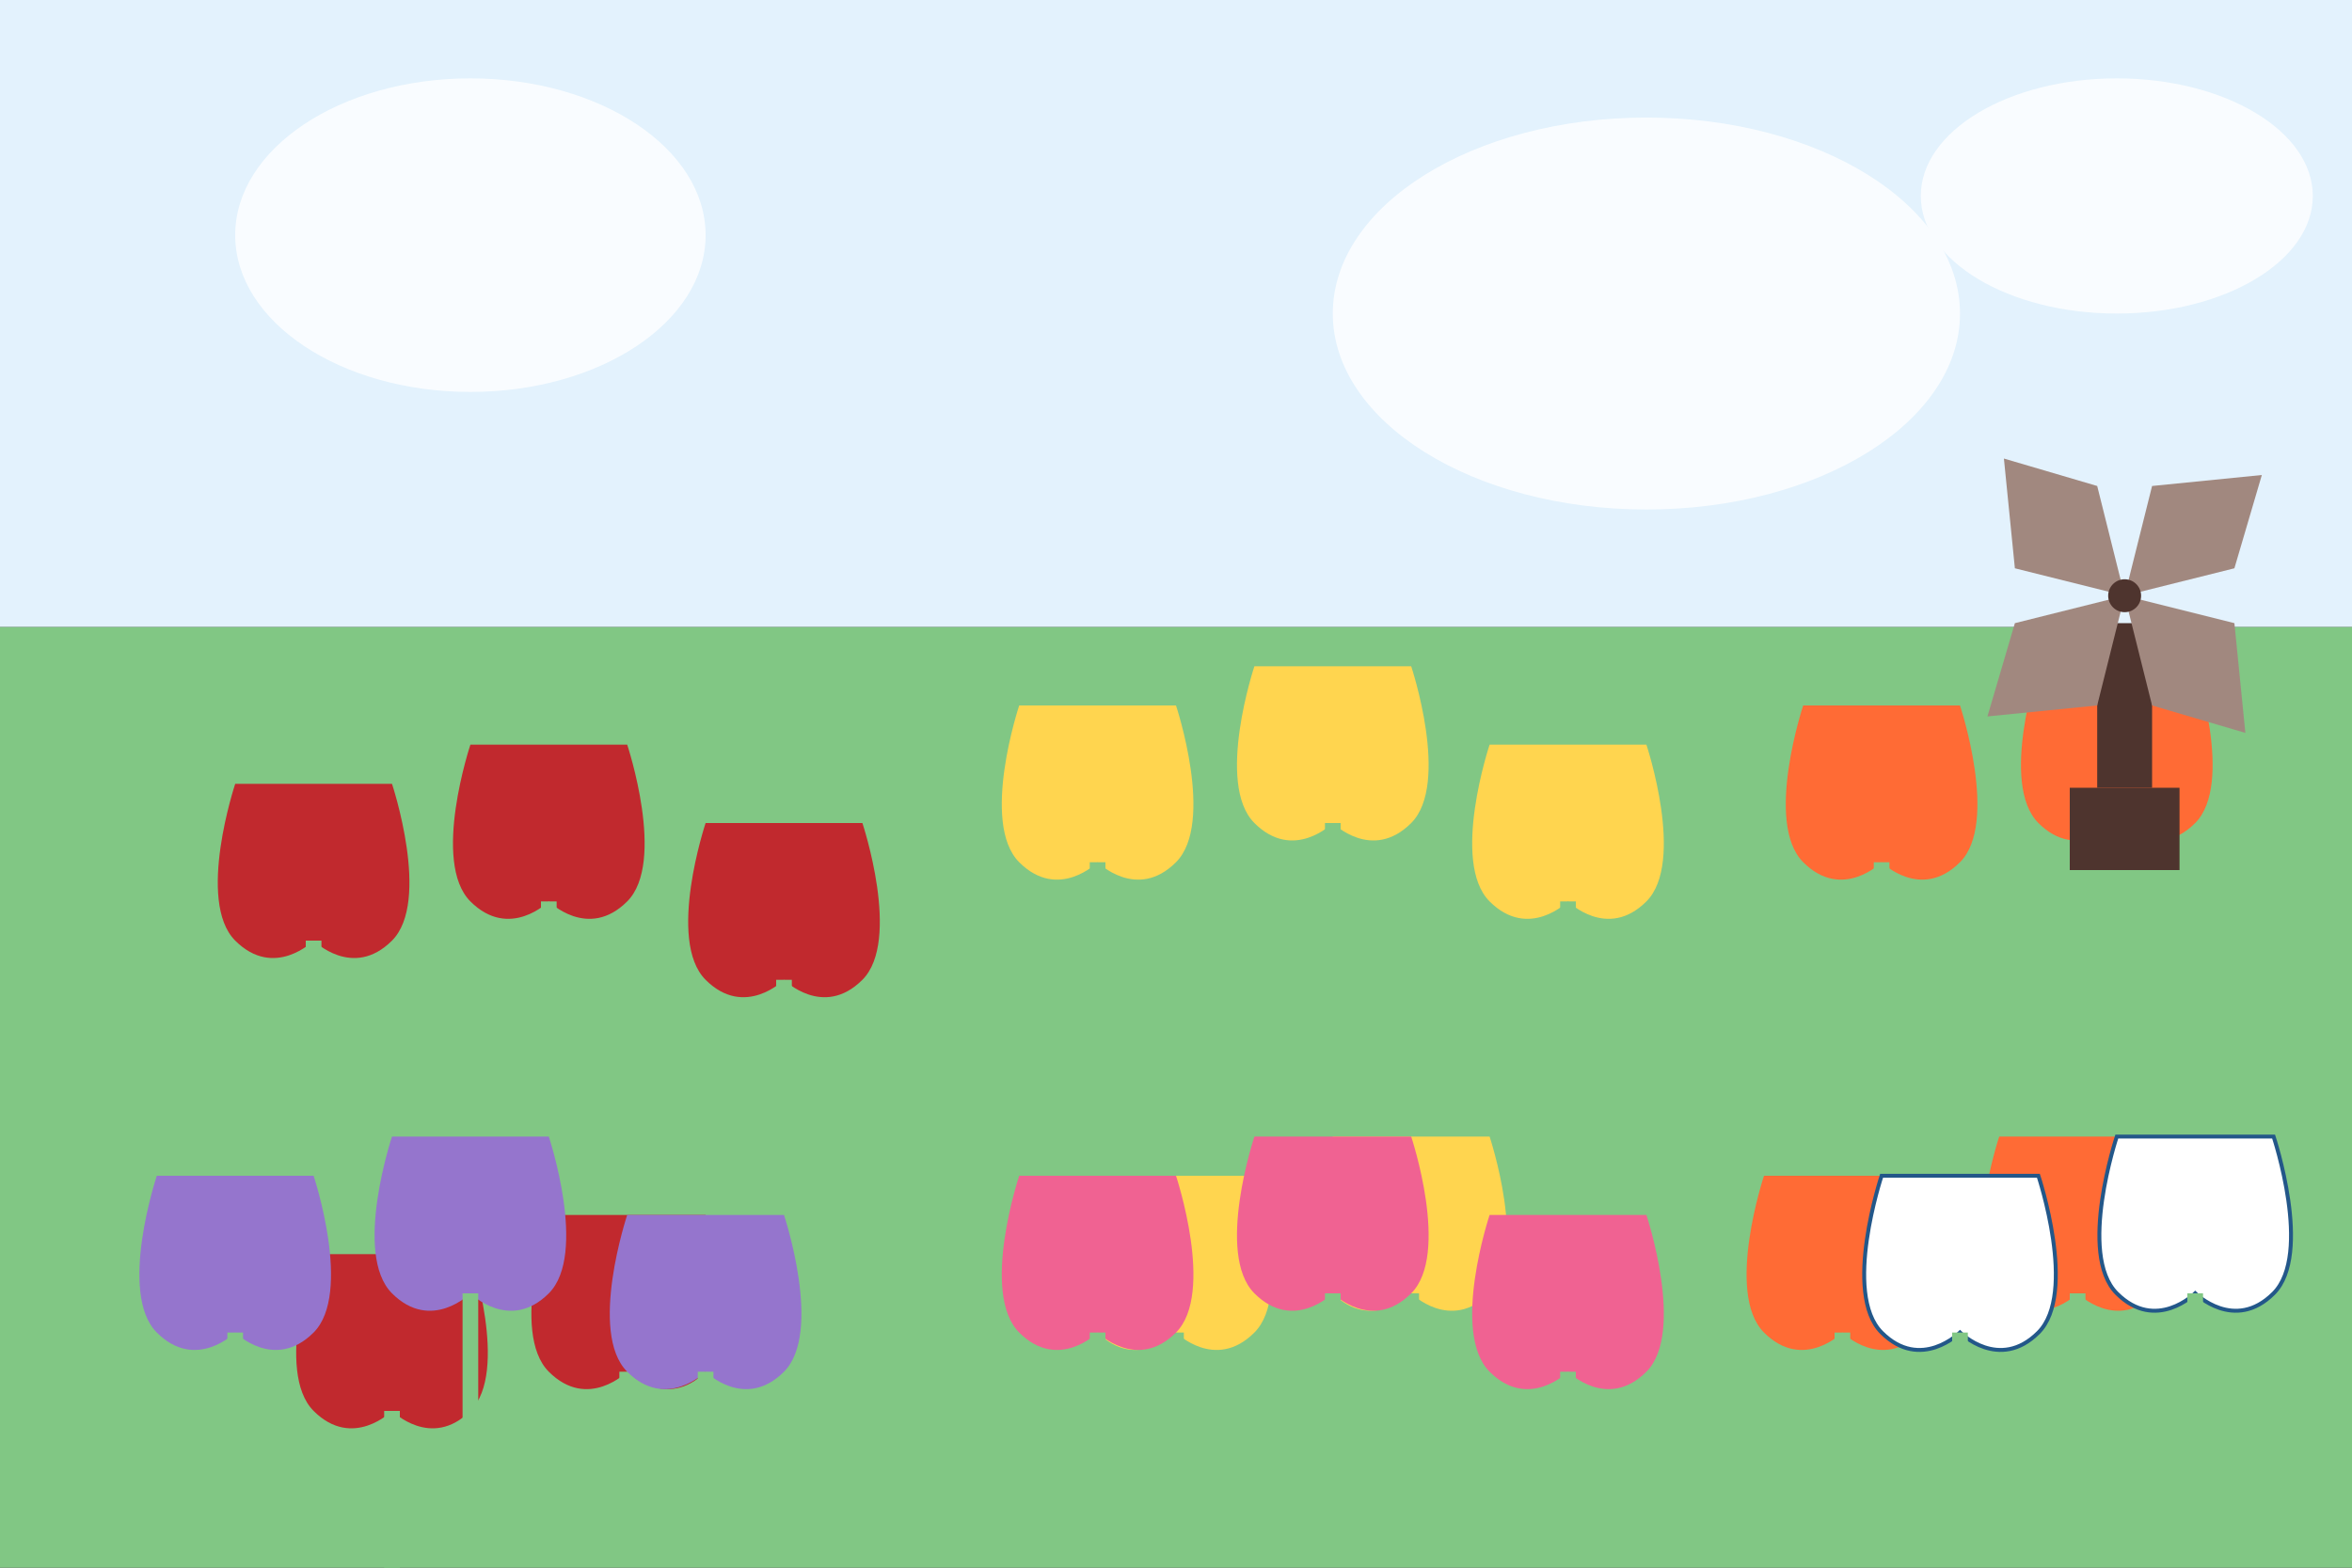 <svg xmlns="http://www.w3.org/2000/svg" width="300" height="200" viewBox="0 0 300 200">
  <rect x="0" y="0" width="300" height="200" fill="#333333" stroke="none"/>
  <!-- Sky -->
  <rect width="300" height="80" fill="#e3f2fd"/>
  
  <!-- Clouds -->
  <g fill="white" opacity="0.8">
    <ellipse cx="60" cy="30" rx="30" ry="20"/>
    <ellipse cx="210" cy="40" rx="40" ry="25"/>
    <ellipse cx="270" cy="25" rx="25" ry="15"/>
  </g>
  
  <!-- Field -->
  <rect x="0" y="80" width="300" height="120" fill="#81C784"/>
  
  <!-- Rows of Tulips -->
  <!-- Red Tulips -->
  <g transform="translate(0, 10)">
    <g fill="#c1292e">
      <!-- Row 1 -->
      <g transform="translate(30, 90)">
        <path d="M0,0 C0,0 -5,15 0,20 C5,25 10,20 10,20 C10,20 15,25 20,20 C25,15 20,0 20,0 Z"/>
        <path d="M10,20 L10,40" stroke="#81C784" stroke-width="2"/>
      </g>
      <g transform="translate(60, 85)">
        <path d="M0,0 C0,0 -5,15 0,20 C5,25 10,20 10,20 C10,20 15,25 20,20 C25,15 20,0 20,0 Z"/>
        <path d="M10,20 L10,40" stroke="#81C784" stroke-width="2"/>
      </g>
      <g transform="translate(90, 95)">
        <path d="M0,0 C0,0 -5,15 0,20 C5,25 10,20 10,20 C10,20 15,25 20,20 C25,15 20,0 20,0 Z"/>
        <path d="M10,20 L10,40" stroke="#81C784" stroke-width="2"/>
      </g>
      
      <!-- Row 3 -->
      <g transform="translate(40, 150)">
        <path d="M0,0 C0,0 -5,15 0,20 C5,25 10,20 10,20 C10,20 15,25 20,20 C25,15 20,0 20,0 Z"/>
        <path d="M10,20 L10,40" stroke="#81C784" stroke-width="2"/>
      </g>
      <g transform="translate(70, 145)">
        <path d="M0,0 C0,0 -5,15 0,20 C5,25 10,20 10,20 C10,20 15,25 20,20 C25,15 20,0 20,0 Z"/>
        <path d="M10,20 L10,40" stroke="#81C784" stroke-width="2"/>
      </g>
    </g>
  </g>

  <!-- Yellow Tulips -->
  <g transform="translate(100, 0)">
    <g fill="#FFD54F">
      <!-- Row 1 -->
      <g transform="translate(30, 90)">
        <path d="M0,0 C0,0 -5,15 0,20 C5,25 10,20 10,20 C10,20 15,25 20,20 C25,15 20,0 20,0 Z"/>
        <path d="M10,20 L10,40" stroke="#81C784" stroke-width="2"/>
      </g>
      <g transform="translate(60, 85)">
        <path d="M0,0 C0,0 -5,15 0,20 C5,25 10,20 10,20 C10,20 15,25 20,20 C25,15 20,0 20,0 Z"/>
        <path d="M10,20 L10,40" stroke="#81C784" stroke-width="2"/>
      </g>
      <g transform="translate(90, 95)">
        <path d="M0,0 C0,0 -5,15 0,20 C5,25 10,20 10,20 C10,20 15,25 20,20 C25,15 20,0 20,0 Z"/>
        <path d="M10,20 L10,40" stroke="#81C784" stroke-width="2"/>
      </g>
      
      <!-- Row 3 -->
      <g transform="translate(40, 150)">
        <path d="M0,0 C0,0 -5,15 0,20 C5,25 10,20 10,20 C10,20 15,25 20,20 C25,15 20,0 20,0 Z"/>
        <path d="M10,20 L10,40" stroke="#81C784" stroke-width="2"/>
      </g>
      <g transform="translate(70, 145)">
        <path d="M0,0 C0,0 -5,15 0,20 C5,25 10,20 10,20 C10,20 15,25 20,20 C25,15 20,0 20,0 Z"/>
        <path d="M10,20 L10,40" stroke="#81C784" stroke-width="2"/>
      </g>
    </g>
  </g>
  
  <!-- Orange Tulips -->
  <g transform="translate(200, 0)">
    <g fill="#ff6b35">
      <!-- Row 1 -->
      <g transform="translate(30, 90)">
        <path d="M0,0 C0,0 -5,15 0,20 C5,25 10,20 10,20 C10,20 15,25 20,20 C25,15 20,0 20,0 Z"/>
        <path d="M10,20 L10,40" stroke="#81C784" stroke-width="2"/>
      </g>
      <g transform="translate(60, 85)">
        <path d="M0,0 C0,0 -5,15 0,20 C5,25 10,20 10,20 C10,20 15,25 20,20 C25,15 20,0 20,0 Z"/>
        <path d="M10,20 L10,40" stroke="#81C784" stroke-width="2"/>
      </g>
      
      <!-- Row 3 -->
      <g transform="translate(25, 150)">
        <path d="M0,0 C0,0 -5,15 0,20 C5,25 10,20 10,20 C10,20 15,25 20,20 C25,15 20,0 20,0 Z"/>
        <path d="M10,20 L10,40" stroke="#81C784" stroke-width="2"/>
      </g>
      <g transform="translate(55, 145)">
        <path d="M0,0 C0,0 -5,15 0,20 C5,25 10,20 10,20 C10,20 15,25 20,20 C25,15 20,0 20,0 Z"/>
        <path d="M10,20 L10,40" stroke="#81C784" stroke-width="2"/>
      </g>
    </g>
  </g>
  
  <!-- Purple Tulips -->
  <g transform="translate(0, 25)">
    <g fill="#9575CD">
      <!-- Row 2 -->
      <g transform="translate(20, 125)">
        <path d="M0,0 C0,0 -5,15 0,20 C5,25 10,20 10,20 C10,20 15,25 20,20 C25,15 20,0 20,0 Z"/>
        <path d="M10,20 L10,40" stroke="#81C784" stroke-width="2"/>
      </g>
      <g transform="translate(50, 120)">
        <path d="M0,0 C0,0 -5,15 0,20 C5,25 10,20 10,20 C10,20 15,25 20,20 C25,15 20,0 20,0 Z"/>
        <path d="M10,20 L10,40" stroke="#81C784" stroke-width="2"/>
      </g>
      <g transform="translate(80, 130)">
        <path d="M0,0 C0,0 -5,15 0,20 C5,25 10,20 10,20 C10,20 15,25 20,20 C25,15 20,0 20,0 Z"/>
        <path d="M10,20 L10,40" stroke="#81C784" stroke-width="2"/>
      </g>
    </g>
  </g>
  
  <!-- Pink Tulips -->
  <g transform="translate(110, 25)">
    <g fill="#F06292">
      <!-- Row 2 -->
      <g transform="translate(20, 125)">
        <path d="M0,0 C0,0 -5,15 0,20 C5,25 10,20 10,20 C10,20 15,25 20,20 C25,15 20,0 20,0 Z"/>
        <path d="M10,20 L10,40" stroke="#81C784" stroke-width="2"/>
      </g>
      <g transform="translate(50, 120)">
        <path d="M0,0 C0,0 -5,15 0,20 C5,25 10,20 10,20 C10,20 15,25 20,20 C25,15 20,0 20,0 Z"/>
        <path d="M10,20 L10,40" stroke="#81C784" stroke-width="2"/>
      </g>
      <g transform="translate(80, 130)">
        <path d="M0,0 C0,0 -5,15 0,20 C5,25 10,20 10,20 C10,20 15,25 20,20 C25,15 20,0 20,0 Z"/>
        <path d="M10,20 L10,40" stroke="#81C784" stroke-width="2"/>
      </g>
    </g>
  </g>
  
  <!-- White Tulips -->
  <g transform="translate(220, 25)">
    <g fill="#FFFFFF" stroke="#235789" stroke-width="0.5">
      <!-- Row 2 -->
      <g transform="translate(20, 125)">
        <path d="M0,0 C0,0 -5,15 0,20 C5,25 10,20 10,20 C10,20 15,25 20,20 C25,15 20,0 20,0 Z"/>
        <path d="M10,20 L10,40" stroke="#81C784" stroke-width="2"/>
      </g>
      <g transform="translate(50, 120)">
        <path d="M0,0 C0,0 -5,15 0,20 C5,25 10,20 10,20 C10,20 15,25 20,20 C25,15 20,0 20,0 Z"/>
        <path d="M10,20 L10,40" stroke="#81C784" stroke-width="2"/>
      </g>
    </g>
  </g>
  
  <!-- Windmill in the Distance -->
  <g transform="translate(250, 55) scale(0.7)">
    <rect x="25" y="35" width="10" height="30" fill="#4E342E"/>
    <rect x="20" y="65" width="20" height="15" fill="#4E342E"/>
    <g transform="translate(30, 30)">
      <path d="M0,0 L-20,-5 L-22,-25 L-5,-20 Z" fill="#A1887F"/>
      <path d="M0,0 L5,-20 L25,-22 L20,-5 Z" fill="#A1887F"/>
      <path d="M0,0 L20,5 L22,25 L5,20 Z" fill="#A1887F"/>
      <path d="M0,0 L-5,20 L-25,22 L-20,5 Z" fill="#A1887F"/>
      <circle cx="0" cy="0" r="3" fill="#4E342E"/>
    </g>
  </g>
</svg>

